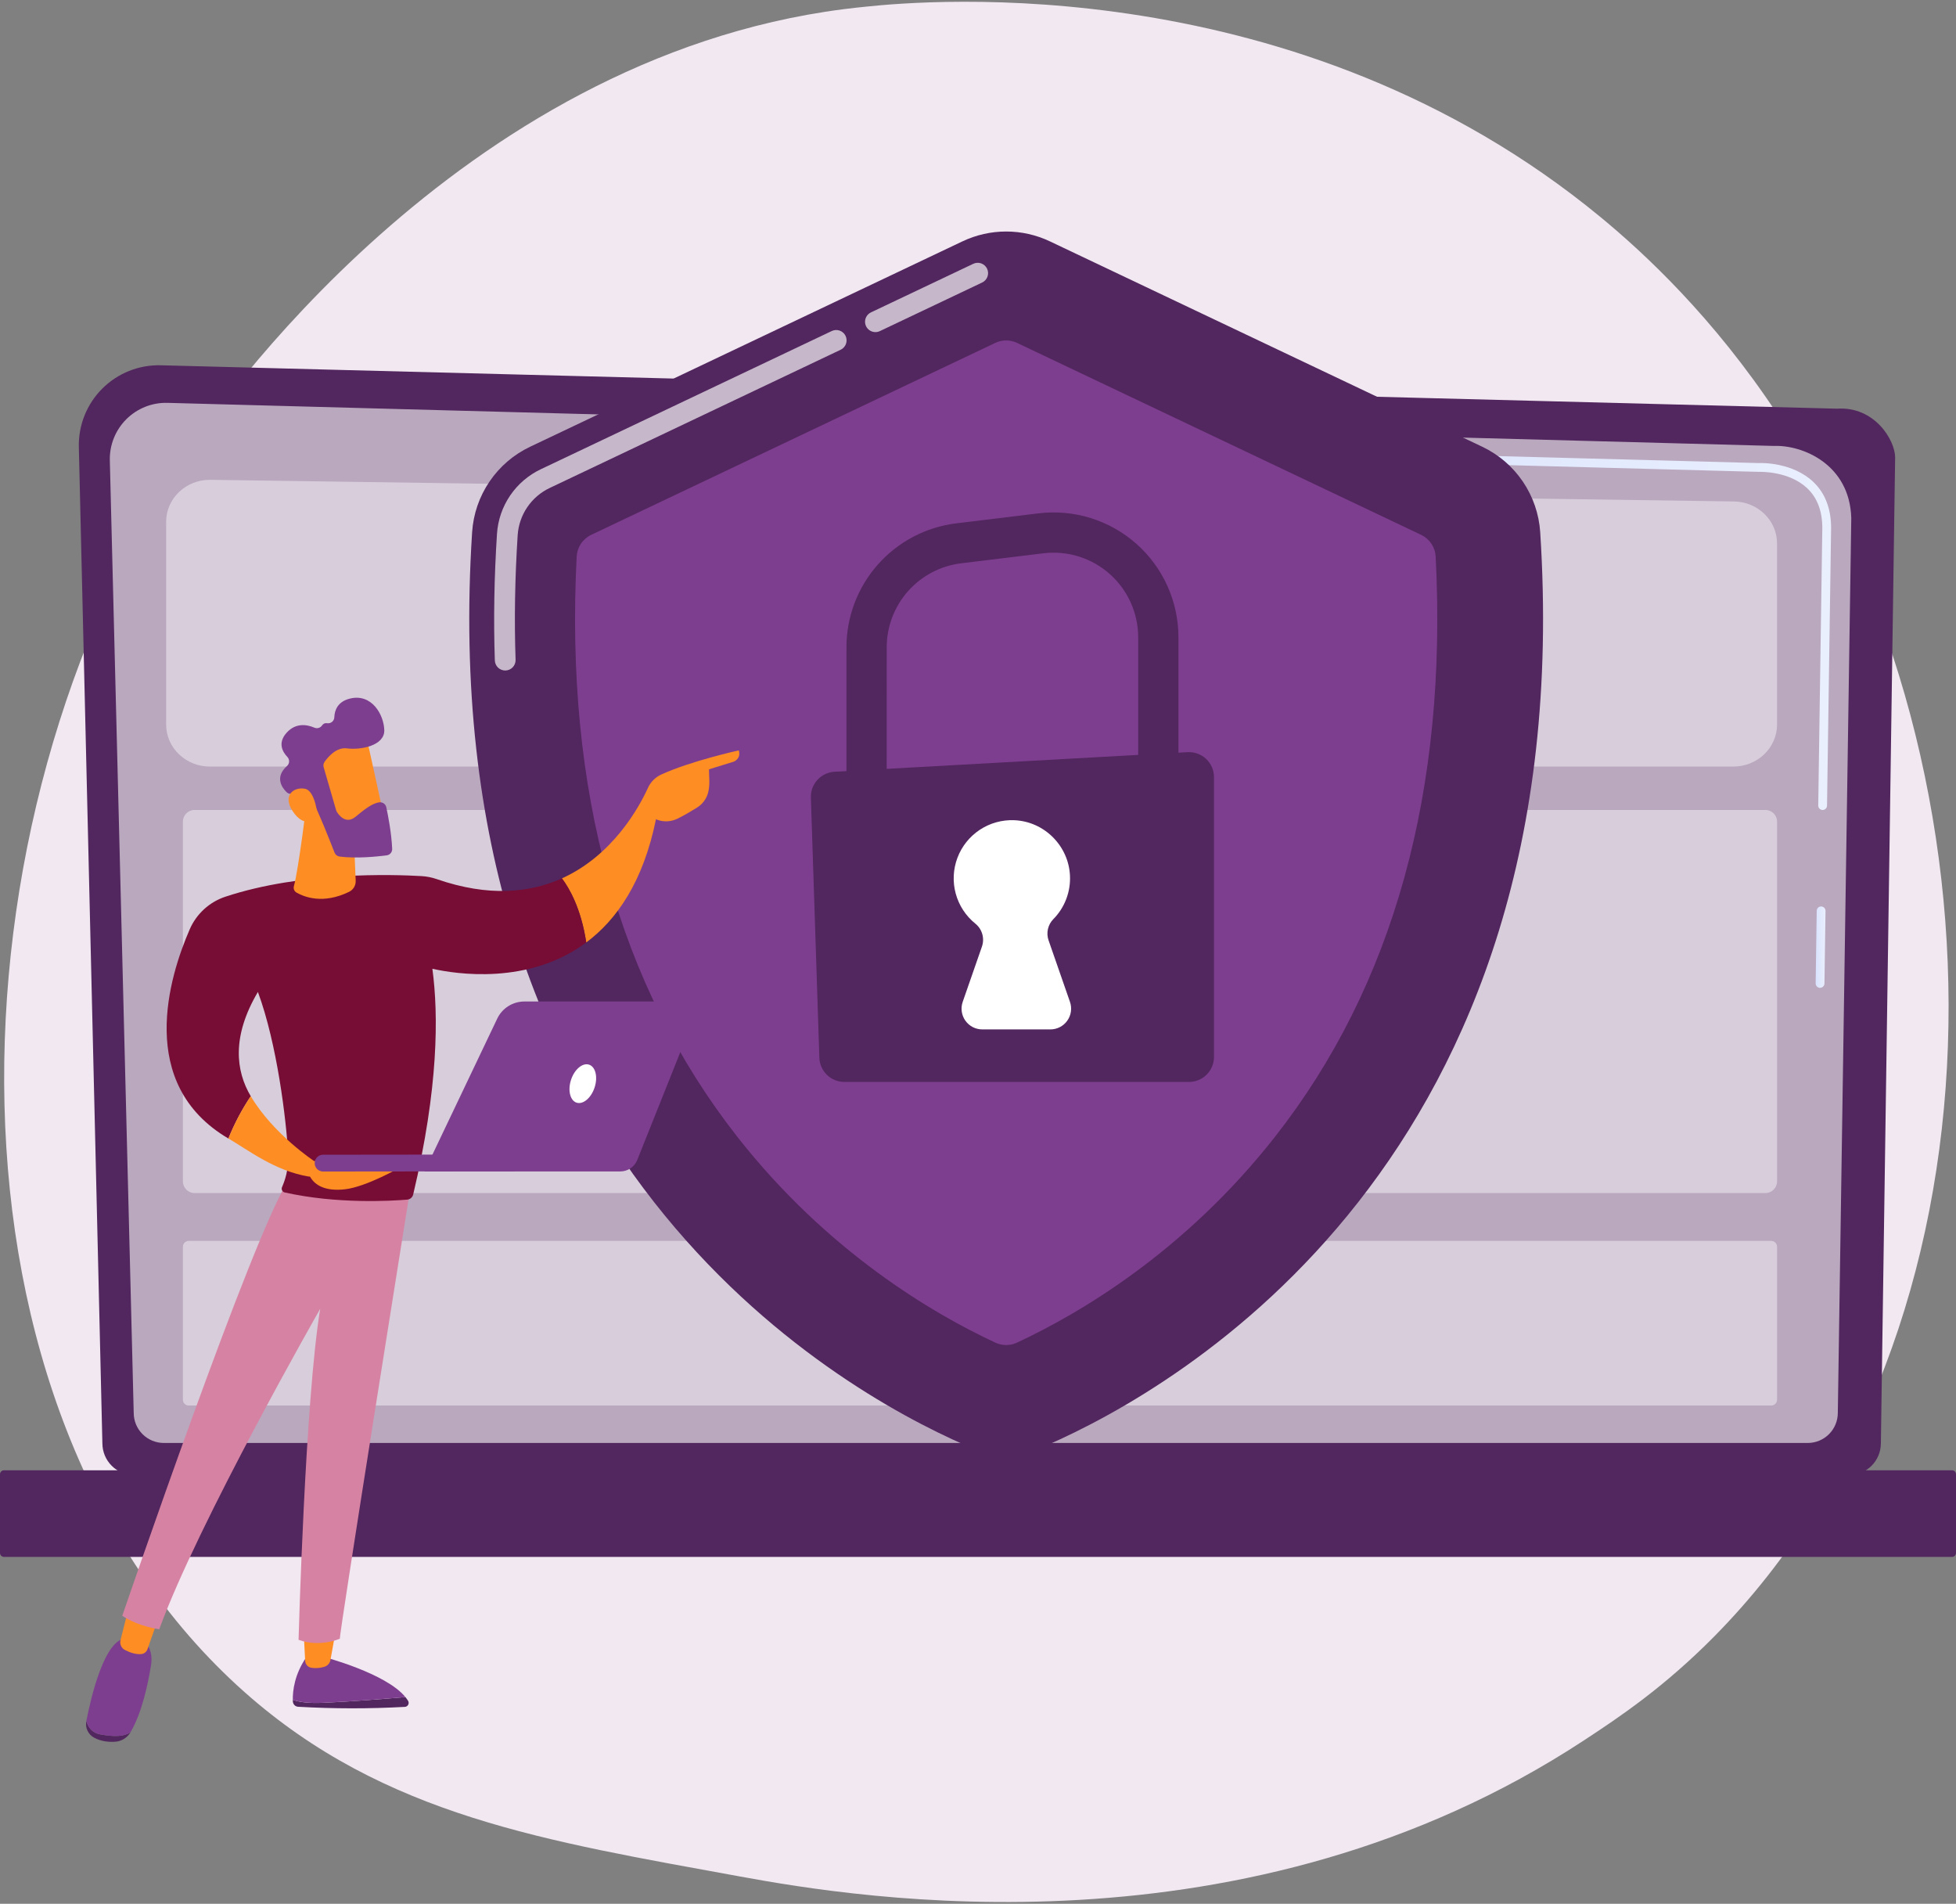 <svg xmlns="http://www.w3.org/2000/svg" width="446" height="434" viewBox="0 0 446 434" fill="none"><rect x="0" y="0" width="446" height="434" fill="#808080" stroke="none"/><g clip-path="url(#clip0_1622_15634)"><path d="M390.97 372.96C379.429 384.658 369.111 391.533 361.198 396.725C284.095 447.349 195.956 432.759 168.706 427.771C124.74 419.724 87.628 414.049 55.736 385.72C-16.719 321.351 -13.194 187.066 42.174 103.893C48.738 94.031 104.018 13.454 192.347 2.093C194.507 1.815 196.119 1.657 197.531 1.51C211.196 0.087 295.87 -7.425 364.911 49.46C374.794 57.598 390.699 72.289 405.449 94.688C459.384 176.596 459.555 303.444 390.97 372.96Z" fill="#F1E8F1"></path><path d="M23.346 329.045C23.353 330.96 24.117 332.795 25.472 334.148C26.827 335.502 28.662 336.265 30.577 336.27H421.637C423.553 336.265 425.388 335.503 426.744 334.149C428.099 332.795 428.863 330.96 428.87 329.045L432.123 104.313C432.123 100.34 427.442 92.582 418.862 93.165L36.676 83.272C34.207 83.207 31.751 83.644 29.456 84.556C27.162 85.469 25.076 86.839 23.328 88.583C21.579 90.327 20.203 92.408 19.283 94.7C18.363 96.991 17.919 99.446 17.977 101.915L23.346 329.045Z" fill="#52265E"></path><path d="M30.489 322.106C30.494 323.919 31.217 325.656 32.499 326.939C33.781 328.221 35.518 328.943 37.331 328.948H412.21C414.023 328.943 415.76 328.221 417.042 326.939C418.324 325.656 419.047 323.919 419.052 322.106L422.122 118.092C421.761 105.816 410.997 101.404 404.473 101.657L38.182 91.836C36.447 91.791 34.72 92.099 33.108 92.741C31.495 93.383 30.03 94.346 28.801 95.572C27.572 96.798 26.605 98.26 25.959 99.871C25.313 101.482 25.001 103.208 25.042 104.943L30.489 322.106Z" fill="white" fill-opacity="0.6"></path><path d="M415 225.191H414.986C414.854 225.19 414.724 225.162 414.603 225.11C414.482 225.058 414.372 224.982 414.28 224.888C414.189 224.793 414.116 224.681 414.068 224.559C414.02 224.436 413.996 224.305 413.998 224.173L414.241 207.628C414.245 207.365 414.352 207.114 414.54 206.929C414.727 206.745 414.98 206.641 415.243 206.641H415.257C415.523 206.645 415.776 206.754 415.962 206.945C416.147 207.136 416.249 207.393 416.245 207.659L416.002 224.197C416 224.462 415.894 224.714 415.706 224.901C415.518 225.087 415.265 225.191 415 225.191Z" fill="url(#paint0_linear_1622_15634)"></path><path d="M415.59 184.648H415.576C415.31 184.644 415.057 184.534 414.872 184.344C414.686 184.153 414.585 183.896 414.588 183.63L415.519 120.262C415.501 116.498 414.359 113.492 412.122 111.349C407.947 107.35 401.321 107.555 401.042 107.567L283.967 104.429C283.835 104.425 283.705 104.396 283.585 104.343C283.465 104.289 283.356 104.212 283.265 104.117C283.175 104.021 283.104 103.908 283.057 103.785C283.01 103.662 282.988 103.531 282.992 103.4C282.989 103.266 283.014 103.133 283.065 103.01C283.117 102.887 283.193 102.776 283.29 102.684C283.387 102.592 283.502 102.522 283.628 102.477C283.754 102.432 283.888 102.415 284.021 102.425L401.026 105.563C401.753 105.52 408.811 105.404 413.51 109.902C416.152 112.434 417.499 115.923 417.523 120.273L416.592 183.661C416.588 183.924 416.481 184.175 416.294 184.359C416.106 184.544 415.854 184.648 415.59 184.648Z" fill="url(#paint1_linear_1622_15634)"></path><path d="M0.902 354.922L445.098 354.922C445.596 354.922 446 354.518 446 354.02V336.078C446 335.58 445.596 335.176 445.098 335.176L0.902 335.176C0.404 335.176 -3.05176e-05 335.58 -3.05176e-05 336.078V354.02C-3.05176e-05 354.518 0.404 354.922 0.902 354.922Z" fill="#52265E"></path><path opacity="0.44" d="M395.235 174.75H47.848C42.345 174.75 37.884 170.459 37.884 165.176V118.958C37.884 113.611 42.436 109.298 47.995 109.384L395.381 114.315C400.826 114.393 405.198 118.658 405.198 123.888V165.168C405.198 170.459 400.736 174.75 395.235 174.75Z" fill="white"></path><path opacity="0.44" d="M402.528 184.641H44.375C42.899 184.641 41.702 185.837 41.702 187.313V269.306C41.702 270.782 42.899 271.978 44.375 271.978H402.528C404.004 271.978 405.201 270.782 405.201 269.306V187.313C405.201 185.837 404.004 184.641 402.528 184.641Z" fill="white"></path><path opacity="0.44" d="M403.867 282.883H43.036C42.299 282.883 41.702 283.48 41.702 284.217V319.078C41.702 319.814 42.299 320.412 43.036 320.412H403.867C404.604 320.412 405.201 319.814 405.201 319.078V284.217C405.201 283.48 404.604 282.883 403.867 282.883Z" fill="white"></path><path d="M351.192 121.303C350.92 117.175 349.551 113.194 347.226 109.771C344.901 106.349 341.704 103.61 337.966 101.837L239.398 55.025C236.282 53.545 232.875 52.777 229.426 52.777C225.976 52.777 222.569 53.545 219.453 55.025L120.881 101.84C117.142 103.613 113.944 106.352 111.619 109.774C109.293 113.196 107.924 117.178 107.653 121.307C98.408 264.22 190.041 316.291 220.08 329.445C223.025 330.736 226.206 331.402 229.422 331.402C232.637 331.402 235.818 330.736 238.763 329.445C268.804 316.288 360.438 264.216 351.192 121.303Z" fill="#52265E"></path><path opacity="0.67" d="M199.61 75.711C199.073 75.712 198.552 75.529 198.132 75.195C197.713 74.86 197.42 74.392 197.301 73.868C197.183 73.345 197.246 72.797 197.481 72.314C197.716 71.831 198.108 71.443 198.593 71.213L221.889 60.152C222.17 60.013 222.476 59.931 222.789 59.911C223.102 59.891 223.416 59.934 223.712 60.036C224.008 60.139 224.281 60.3 224.515 60.509C224.749 60.718 224.938 60.972 225.073 61.255C225.207 61.538 225.284 61.846 225.299 62.159C225.314 62.472 225.266 62.785 225.158 63.08C225.051 63.374 224.885 63.645 224.672 63.875C224.459 64.105 224.203 64.29 223.917 64.42L200.621 75.481C200.305 75.632 199.96 75.711 199.61 75.711Z" fill="white"></path><path opacity="0.67" d="M115.194 152.851C114.581 152.85 113.992 152.612 113.552 152.185C113.111 151.759 112.853 151.178 112.832 150.566C112.513 141.241 112.684 131.519 113.322 121.669C113.529 118.551 114.564 115.543 116.321 112.959C118.079 110.374 120.495 108.306 123.319 106.967L189.625 75.476C189.906 75.337 190.212 75.255 190.525 75.235C190.838 75.215 191.151 75.258 191.448 75.361C191.744 75.463 192.017 75.624 192.25 75.833C192.484 76.043 192.674 76.296 192.808 76.579C192.943 76.863 193.02 77.17 193.034 77.483C193.049 77.796 193.001 78.109 192.894 78.404C192.786 78.699 192.621 78.969 192.408 79.199C192.195 79.429 191.938 79.615 191.653 79.744L125.35 111.237C123.286 112.214 121.52 113.724 120.235 115.611C118.95 117.499 118.192 119.696 118.041 121.974C117.413 131.671 117.243 141.236 117.562 150.408C117.583 151.034 117.354 151.643 116.925 152.101C116.497 152.559 115.905 152.828 115.279 152.849L115.194 152.851Z" fill="white"></path><path d="M327.355 126.878C327.301 125.833 326.966 124.821 326.384 123.95C325.802 123.079 324.996 122.382 324.05 121.932L231.908 78.171C231.132 77.801 230.282 77.609 229.422 77.609C228.562 77.609 227.713 77.801 226.936 78.171L134.796 121.93C133.85 122.381 133.044 123.078 132.462 123.949C131.881 124.819 131.545 125.831 131.491 126.877C128.768 180.19 141.081 224.674 168.112 259.139C188.724 285.424 212.837 299.508 226.968 306.08C227.736 306.438 228.573 306.624 229.421 306.624C230.268 306.624 231.105 306.438 231.873 306.08C246.002 299.51 270.115 285.424 290.727 259.139C317.77 224.674 330.083 180.19 327.355 126.878Z" fill="#7E3E8F"></path><path d="M202.178 184.158H193.002V147.561C193.008 140.609 195.556 133.898 200.166 128.694C204.776 123.49 211.13 120.151 218.031 119.306L236.808 117.024C240.806 116.538 244.862 116.907 248.707 118.105C252.553 119.302 256.1 121.303 259.115 123.974C262.13 126.644 264.544 129.924 266.197 133.597C267.85 137.27 268.704 141.252 268.704 145.279V177.228H259.522V145.279C259.523 142.551 258.945 139.852 257.825 137.364C256.706 134.875 255.071 132.652 253.029 130.842C250.986 129.032 248.583 127.676 245.978 126.864C243.372 126.052 240.624 125.803 237.915 126.132L219.14 128.414C214.464 128.988 210.16 131.251 207.037 134.777C203.914 138.304 202.189 142.851 202.185 147.561L202.178 184.158Z" fill="#52265E"></path><path d="M190.289 175.933L270.79 171.466C271.564 171.423 272.339 171.539 273.068 171.806C273.796 172.073 274.462 172.485 275.026 173.018C275.589 173.551 276.038 174.194 276.345 174.906C276.652 175.619 276.81 176.386 276.81 177.162V240.944C276.81 242.456 276.209 243.907 275.139 244.977C274.069 246.047 272.619 246.648 271.106 246.648H192.531C191.05 246.648 189.627 246.073 188.563 245.043C187.499 244.013 186.877 242.61 186.828 241.13L184.895 181.816C184.846 180.325 185.384 178.875 186.393 177.775C187.401 176.675 188.8 176.014 190.289 175.933Z" fill="#52265E"></path><path d="M243.97 228.392L239.097 214.384C238.806 213.559 238.751 212.668 238.94 211.814C239.128 210.959 239.552 210.174 240.163 209.548C241.451 208.246 242.455 206.691 243.11 204.981C243.766 203.271 244.059 201.444 243.971 199.615C243.652 192.781 238.079 187.241 231.243 186.979C228.459 186.869 225.711 187.638 223.39 189.178C221.068 190.718 219.289 192.949 218.307 195.557C217.325 198.164 217.189 201.014 217.918 203.703C218.648 206.392 220.205 208.783 222.37 210.537C223.133 211.143 223.691 211.97 223.966 212.905C224.241 213.841 224.22 214.838 223.907 215.761L219.512 228.392C219.264 229.104 219.191 229.866 219.298 230.613C219.404 231.359 219.688 232.07 220.125 232.684C220.563 233.299 221.141 233.8 221.811 234.146C222.482 234.491 223.226 234.671 223.98 234.67H239.509C240.262 234.67 241.005 234.489 241.675 234.143C242.345 233.797 242.922 233.296 243.359 232.682C243.795 232.067 244.079 231.357 244.185 230.611C244.291 229.865 244.218 229.104 243.97 228.392Z" fill="white"></path><path d="M92.438 386.879C87.911 387.27 80.057 387.905 73.865 388.178C70.144 388.337 68.001 387.977 66.766 387.484C66.766 387.622 66.766 387.753 66.777 387.876C66.793 388.193 66.927 388.492 67.152 388.716C67.377 388.94 67.677 389.071 67.994 389.086C76.093 389.547 84.212 389.555 92.311 389.11C92.468 389.102 92.62 389.054 92.752 388.971C92.885 388.888 92.994 388.772 93.069 388.634C93.143 388.497 93.181 388.342 93.179 388.186C93.177 388.029 93.134 387.876 93.055 387.741C92.87 387.439 92.663 387.151 92.438 386.879Z" fill="#52265E"></path><path d="M73.868 388.175C80.06 387.902 87.909 387.267 92.441 386.876C87.99 381.418 73.868 377.738 73.868 377.738H69.879C67.134 381.692 66.737 385.458 66.767 387.481C68.004 387.974 70.14 388.34 73.868 388.175Z" fill="#7E3E8F"></path><path d="M69.205 371.227L69.579 378.613C69.597 379.002 69.751 379.374 70.012 379.663C70.274 379.952 70.629 380.142 71.014 380.199C72.019 380.35 73.045 380.265 74.011 379.951C74.352 379.839 74.656 379.638 74.892 379.368C75.128 379.098 75.287 378.769 75.353 378.416L76.642 371.227H69.205Z" fill="#FE8D23"></path><path d="M22.91 395.388C20.947 395.034 20.06 393.716 19.687 392.309C19.687 392.321 19.687 392.334 19.687 392.345C19.539 393.073 19.625 393.829 19.934 394.505C20.243 395.18 20.758 395.74 21.405 396.105C23.023 396.99 24.791 397.14 26.163 397.062C26.887 397.029 27.592 396.817 28.215 396.446C28.837 396.075 29.359 395.556 29.733 394.935L29.744 394.916C28.263 395.867 26.187 395.979 22.91 395.388Z" fill="#52265E"></path><path d="M32.161 373.501H28.876C23.866 373.369 20.719 387.027 19.689 392.316C20.062 393.724 20.949 395.042 22.912 395.396C26.184 395.986 28.26 395.875 29.739 394.928C32.452 390.325 33.787 383.584 34.432 379.649C35.166 375.173 32.161 373.501 32.161 373.501Z" fill="#7E3E8F"></path><path d="M29.303 366.648L27.476 373.912C27.368 374.345 27.411 374.802 27.598 375.208C27.784 375.614 28.103 375.945 28.502 376.146C29.523 376.671 30.962 377.221 32.283 377.061C32.587 377.022 32.874 376.898 33.111 376.704C33.349 376.51 33.527 376.254 33.627 375.964L36.314 368.321L29.303 366.648Z" fill="#FE8D23"></path><path d="M93.553 270.965C93.553 270.965 77.23 372.997 77.499 373.563C77.499 373.563 72.99 375.612 68.076 373.825C68.076 373.825 69.552 319.282 73.011 298.368C73.011 298.368 45.153 347.119 36.312 371.411C36.312 371.411 31.697 370.86 27.879 368.347C27.879 368.347 57.877 280.598 65.875 268.91L93.553 270.965Z" fill="#D683A3"></path><path d="M168.459 171.059C168.459 171.059 157.45 173.487 150.748 176.581C149.422 177.194 148.359 178.263 147.753 179.592C145.749 183.981 139.754 194.988 128.127 200.239C129.801 202.462 132.497 207.084 133.672 214.852C140.654 209.655 146.682 200.97 149.575 186.744C149.575 186.744 151.779 187.942 154.522 186.606C155.974 185.901 157.651 184.901 158.91 184.114C160.17 183.342 161.084 182.115 161.463 180.687C161.941 178.807 161.66 177.154 161.66 175.381L167.322 173.626C167.322 173.626 169.027 172.973 168.459 171.059Z" fill="#FE8D23"></path><path d="M133.671 214.85C132.497 207.083 129.8 202.46 128.126 200.237C120.904 203.5 111.511 204.546 99.549 200.397C98.445 200.016 97.295 199.789 96.129 199.722C89.768 199.35 68.776 198.667 51.411 204.412C49.609 205.005 47.954 205.972 46.552 207.249C45.15 208.526 44.032 210.084 43.273 211.822C38.575 222.602 30.971 247.15 52.084 259.545C53.441 256.162 55.149 252.93 57.179 249.903C53.779 244.168 52.772 236.34 58.805 226.128C63.204 238.007 65.269 255.34 65.699 263.012C65.84 265.538 65.398 268.063 64.407 270.39L64.3 270.644C64.25 270.762 64.227 270.889 64.231 271.017C64.236 271.144 64.269 271.27 64.328 271.383C64.386 271.497 64.469 271.596 64.57 271.675C64.671 271.753 64.788 271.808 64.913 271.836C76.799 274.507 89.166 273.781 92.853 273.476C93.174 273.45 93.477 273.324 93.721 273.115C93.965 272.906 94.136 272.625 94.211 272.313C99.991 247.959 100.005 231.347 98.59 220.846C103.993 222.058 120.525 224.634 133.671 214.85Z" fill="#770D35"></path><path d="M69.999 182.406C69.999 182.406 68.07 198.253 67.012 202.014C66.934 202.291 66.951 202.586 67.061 202.852C67.171 203.118 67.366 203.34 67.617 203.482C69.413 204.508 73.723 206.183 79.619 203.293C80.084 203.063 80.471 202.703 80.735 202.256C80.998 201.809 81.126 201.295 81.103 200.777L80.583 188.491L69.999 182.406Z" fill="#FE8D23"></path><path d="M70.413 268.219L87.767 267.841C87.767 267.841 72.634 263.563 71.694 264.73C71.694 264.73 62.313 258.566 57.174 249.891C55.144 252.918 53.437 256.15 52.079 259.533C56.687 262.242 62.739 266.943 70.413 268.219Z" fill="#FE8D23"></path><path d="M69.922 265.215C69.922 265.215 69.564 272.129 78.64 271.119C83.574 270.573 91.538 265.974 91.538 265.974C91.538 265.974 70.777 265.925 69.922 265.215Z" fill="#FE8D23"></path><path d="M73.477 267.067H73.577L116.726 267.021C117.234 267.021 117.721 266.819 118.08 266.46C118.439 266.101 118.641 265.614 118.641 265.106C118.641 264.598 118.439 264.111 118.08 263.752C117.721 263.393 117.234 263.191 116.726 263.191L73.576 263.239C73.092 263.262 72.635 263.467 72.297 263.813C71.959 264.159 71.764 264.62 71.752 265.104C71.739 265.588 71.911 266.058 72.232 266.421C72.552 266.783 72.998 267.011 73.48 267.058L73.477 267.067Z" fill="#7E3E8F"></path><path d="M155.516 228.309H119.579C118.285 228.306 117.017 228.67 115.921 229.357C114.825 230.045 113.946 231.028 113.385 232.194L96.772 267.049H141.43C142.261 267.051 143.075 266.804 143.765 266.34C144.455 265.876 144.99 265.216 145.302 264.445L158.184 232.191C158.354 231.758 158.415 231.29 158.363 230.828C158.31 230.366 158.144 229.924 157.881 229.541C157.618 229.158 157.264 228.845 156.852 228.63C156.439 228.415 155.981 228.305 155.516 228.309Z" fill="#7E3E8F"></path><path d="M130.2 246.179C129.421 248.572 129.997 250.897 131.476 251.371C132.955 251.845 134.803 250.289 135.582 247.894C136.36 245.499 135.786 243.176 134.305 242.702C132.825 242.228 130.978 243.784 130.2 246.179Z" fill="white"></path><path d="M83.483 167.87C83.642 168.13 87.922 187.909 87.922 187.909L76.577 190.111L69.738 171.967C69.738 171.967 80.772 163.53 83.483 167.87Z" fill="#FE8D23"></path><path d="M73.799 174.897L76.65 184.73C76.687 184.855 76.741 184.975 76.809 185.085C77.234 185.768 78.866 188.009 81.057 186.202C83.045 184.56 84.886 183.091 86.516 182.899C86.868 182.859 87.224 182.951 87.513 183.157C87.802 183.364 88.004 183.67 88.081 184.016C88.47 185.813 89.27 189.88 89.424 193.518C89.438 193.876 89.317 194.226 89.085 194.498C88.853 194.771 88.527 194.946 88.172 194.989C85.964 195.278 81.29 195.76 77.44 195.267C77.184 195.235 76.942 195.135 76.738 194.976C76.535 194.818 76.377 194.608 76.283 194.369C75.351 191.975 72.49 184.73 71.381 182.832C70.339 181.052 67.542 180.94 66.365 180.977C66.174 180.983 65.985 180.951 65.808 180.881C65.63 180.812 65.469 180.707 65.334 180.573C64.359 179.616 62.54 177.211 65.441 174.621C65.584 174.493 65.7 174.338 65.782 174.164C65.865 173.99 65.911 173.801 65.919 173.609C65.927 173.417 65.896 173.225 65.828 173.045C65.761 172.865 65.658 172.701 65.525 172.561C64.408 171.385 63.263 169.349 65.366 167.025C67.502 164.662 70.114 165.206 71.694 165.887C72.003 166.016 72.348 166.034 72.668 165.936C72.989 165.838 73.265 165.631 73.449 165.351C73.671 165.022 74.038 164.784 74.646 164.872C74.841 164.896 75.038 164.88 75.226 164.823C75.414 164.767 75.588 164.672 75.737 164.544C75.886 164.416 76.007 164.259 76.091 164.082C76.176 163.905 76.223 163.712 76.229 163.516C76.291 161.92 76.974 159.954 79.776 159.256C84.748 158.014 87.524 162.906 87.625 166.445C87.725 169.985 82.259 171.025 79.102 170.605C76.709 170.286 74.777 172.574 73.996 173.688C73.875 173.862 73.794 174.061 73.76 174.27C73.726 174.48 73.739 174.694 73.799 174.897Z" fill="#7E3E8F"></path><path d="M72.462 186.403C72.462 186.403 72.022 180.244 69.496 179.801C66.97 179.357 64.375 181.304 66.707 184.879C69.609 189.328 72.462 186.403 72.462 186.403Z" fill="#FE8D23"></path></g><defs><linearGradient id="paint0_linear_1622_15634" x1="413.998" y1="215.916" x2="416.245" y2="215.916" gradientUnits="userSpaceOnUse"><stop stop-color="#DAE3FE"></stop><stop offset="1" stop-color="#E9EFFD"></stop></linearGradient><linearGradient id="paint1_linear_1622_15634" x1="282.996" y1="143.534" x2="417.528" y2="143.534" gradientUnits="userSpaceOnUse"><stop stop-color="#DAE3FE"></stop><stop offset="1" stop-color="#E9EFFD"></stop></linearGradient><clipPath id="clip0_1622_15634"><rect width="446" height="433.186" fill="white" transform="translate(0 0.406)"></rect></clipPath></defs></svg>